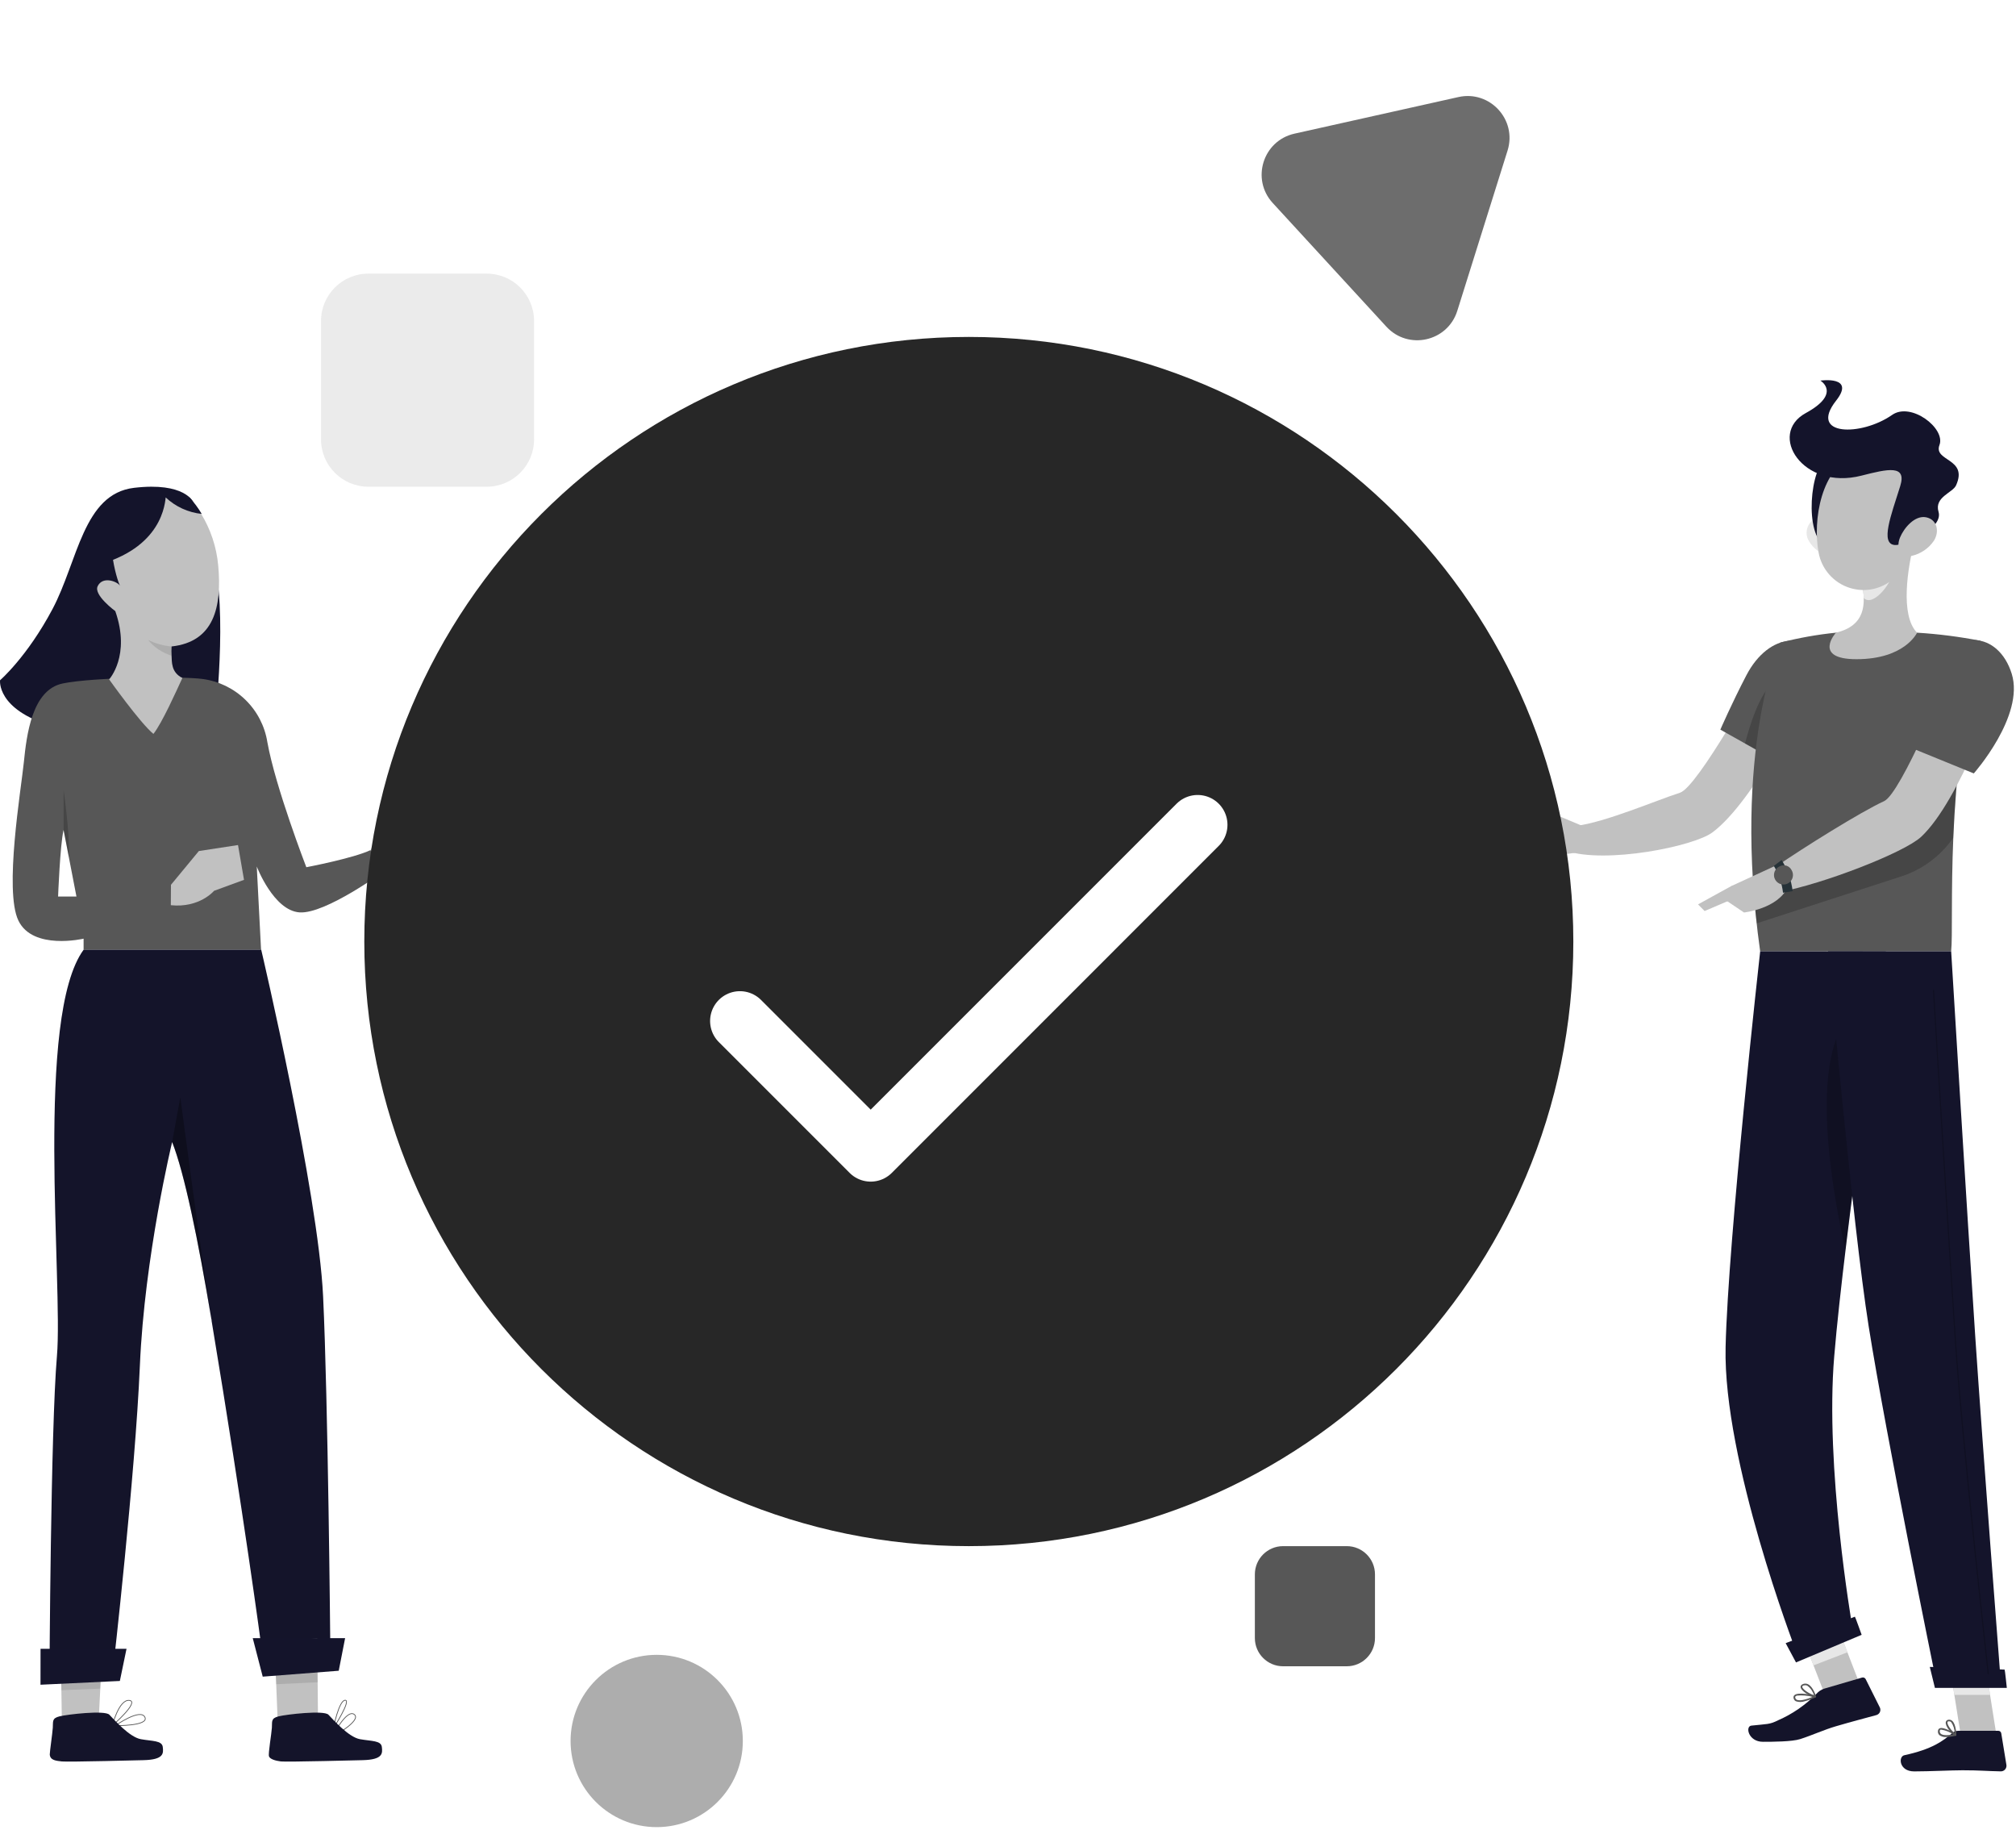 <svg width="357" height="324" viewBox="0 0 357 324" fill="none" xmlns="http://www.w3.org/2000/svg">
<path d="M34.214 88.889C34.214 88.889 32.752 85.311 23.74 86.373C14.728 87.434 13.796 99.363 9.294 107.844C4.792 116.326 0.009 120.441 0.009 120.441C0.009 120.441 -0.65 125.61 9.157 128.528C18.965 131.446 38.186 126.573 38.186 126.573C38.186 126.573 40.672 103.994 36.981 97.105C33.29 90.215 34.214 88.889 34.214 88.889Z" fill="#14142B"/>
<path d="M58.481 290.697L46.271 291.455C46.271 291.455 43.172 268.129 37.472 233.871C37.472 233.757 37.472 233.628 37.419 233.499C35.085 219.516 32.667 207.73 30.484 202.205C30.484 202.205 25.603 222.34 24.769 241.811C23.935 261.282 20.047 295.35 20.047 295.35L8.762 297.025C8.762 297.025 8.975 252.932 10.081 240.124C11.188 227.315 6.148 179.869 14.833 168.121H46.249C46.249 168.121 56.337 211.047 57.216 229.525C58.095 248.003 58.481 290.697 58.481 290.697Z" fill="#14142A"/>
<path d="M17.941 295.348L17.759 298.986L17.334 307.406L11.013 308.346L10.869 299.259L10.816 295.765L17.941 295.348Z" fill="#C1C1C1"/>
<path d="M56.316 304.569L49.245 306.539C49.245 306.539 49.078 302.288 48.911 298.202C48.805 295.572 48.699 293.011 48.631 291.699C48.631 291.192 48.585 290.881 48.57 290.813L56.195 290.055V292.45L56.248 297.861L56.316 304.569Z" fill="#C1C1C1"/>
<path d="M19.883 305.539C19.883 305.539 21.058 300.832 22.915 301.067C24.771 301.302 19.883 305.539 19.883 305.539Z" stroke="#575757" stroke-width="0.135" stroke-miterlimit="10"/>
<path d="M20.414 305.539C20.414 305.539 24.833 302.424 25.651 304.023C26.47 305.622 20.414 305.539 20.414 305.539Z" stroke="#575757" stroke-width="0.135" stroke-miterlimit="10"/>
<path d="M59.027 306.015C59.027 306.015 60.013 301.035 61.127 301.035C62.241 301.035 59.027 306.015 59.027 306.015Z" stroke="#575757" stroke-width="0.135" stroke-miterlimit="10"/>
<path d="M58.797 307.563C58.797 307.563 61.389 302.462 62.746 303.561C64.102 304.66 58.797 307.563 58.797 307.563Z" stroke="#575757" stroke-width="0.135" stroke-miterlimit="10"/>
<path d="M25.403 311.648C25.403 311.648 11.928 311.996 10.95 311.875C9.972 311.754 8.888 311.701 8.812 310.64C8.812 310.124 9.275 306.994 9.351 305.903C9.426 304.811 9.154 304.243 10.525 303.894C11.897 303.546 18.559 302.773 19.363 303.599C20.166 304.425 22.91 307.57 24.941 307.934C26.972 308.298 28.678 308.154 28.822 309.306C28.966 310.458 29.011 311.564 25.403 311.648Z" fill="#14142A"/>
<path d="M64.2 311.648C64.2 311.648 50.732 311.996 49.747 311.875C48.761 311.754 47.791 311.458 47.632 310.966C47.473 310.473 48.079 306.994 48.147 305.903C48.216 304.811 47.95 304.243 49.322 303.894C50.694 303.546 57.356 302.773 58.16 303.599C58.963 304.425 61.707 307.57 63.745 307.934C65.784 308.298 67.474 308.154 67.618 309.306C67.762 310.458 67.808 311.564 64.2 311.648Z" fill="#14142A"/>
<path opacity="0.3" d="M37.419 233.491C35.085 219.508 32.667 207.722 30.484 202.197L31.932 194.254C31.932 194.254 35.684 222.6 37.419 233.491Z" fill="black"/>
<path opacity="0.2" d="M17.929 295.348L17.747 298.986C15.974 299.054 12.442 299.183 10.858 299.259L10.805 295.765L17.929 295.348Z" fill="#606060"/>
<path opacity="0.2" d="M56.261 297.854L48.909 298.202C48.803 295.572 48.697 293.01 48.629 291.699L56.208 292.457L56.261 297.854Z" fill="#606060"/>
<path d="M61.114 290.047L59.984 295.815L46.524 296.861L44.758 290.047H61.114Z" fill="#14142B"/>
<path d="M22.406 291.926L21.224 297.625L7.172 298.292L7.179 291.926H22.406Z" fill="#14142B"/>
<path d="M65.615 150.516C62.583 151.964 54.246 153.548 54.246 153.548C54.246 153.548 48.789 139.443 47.349 131.424C46.897 128.557 45.528 125.914 43.446 123.892C41.365 121.869 38.684 120.576 35.806 120.207C32.122 119.729 16.57 119.888 11.113 121.01C5.656 122.132 4.708 130.143 4.223 134.956C3.738 139.769 0.699 157.693 3.261 162.999C5.822 168.304 14.804 166.197 14.804 166.197V168.122H46.227L45.469 153.419C45.469 153.419 48.44 161.225 53.048 161.544C57.657 161.862 68.116 154.177 68.116 154.177L65.615 150.516ZM10.287 158.739C10.287 158.739 10.635 149.584 11.257 146.946L12.204 151.835L13.538 158.739H10.287Z" fill="#575757"/>
<path d="M30.273 156.662L35.214 150.682L42.149 149.621L43.21 155.783L37.905 157.723C37.905 157.723 35.351 160.8 30.25 160.27L30.273 156.662Z" fill="#C1C1C1"/>
<path d="M65.609 150.516L68.179 145.802L74.447 143.164L76.819 149.584L71.627 151.607C71.627 151.607 70.271 154.594 68.179 154.207L65.609 150.516Z" fill="#C1C1C1"/>
<path d="M30.381 114.46C30.346 115.005 30.346 115.552 30.381 116.097C30.456 117.135 30.259 119.038 32.298 120.038C31.244 122.312 28.706 128.011 27.167 129.944C24.825 128.027 19.322 120.288 19.322 120.288C19.322 120.288 23.188 116.097 20.414 108.199C20.414 108.199 16.518 105.35 17.299 103.781C18.193 101.954 20.732 102.939 21.27 103.712C20.702 102.879 18.057 93.731 21.27 90.366C23.271 88.266 25.272 88.243 29.001 88.092H29.312C31.699 88.008 33.473 88.092 33.473 88.092C34.283 88.965 34.997 89.923 35.602 90.949C37.294 93.71 38.331 96.821 38.634 100.044C39.339 107.555 37.861 113.641 30.381 114.46Z" fill="#C1C1C1"/>
<path d="M18.967 99.516C18.967 99.516 15.094 94.324 18.293 90.959C20.294 88.859 25.675 87.487 29.396 87.328C29.313 88.207 29.396 95.908 18.967 99.516Z" fill="#14142B"/>
<path d="M35.76 90.996C33.345 90.752 31.08 89.717 29.316 88.051L29.016 87.736C30.53 87.673 32.047 87.782 33.537 88.059C34.36 88.945 35.084 89.917 35.698 90.958L35.76 90.996Z" fill="#14142B"/>
<path opacity="0.2" d="M30.402 116.097C28.755 115.596 27.293 114.618 26.203 113.285C27.509 113.937 28.926 114.335 30.379 114.46C30.353 115.006 30.36 115.552 30.402 116.097Z" fill="#606060"/>
<path opacity="0.2" d="M12.213 151.837L11.266 146.948V139.93C11.266 139.93 12.357 147.335 12.213 151.837Z" fill="black"/>
<path d="M319.972 122.652L311.641 119.293C311.641 119.293 300.647 139.34 297.498 140.357C293.214 141.734 284.345 145.564 279.088 146.236C278.374 147.076 277.207 149.688 277.316 150.637C284.379 152.997 299.9 149.864 303.226 147.395C310.793 141.793 319.972 122.652 319.972 122.652Z" fill="#C1C1C1"/>
<path d="M322.534 118.093C324.087 123.829 315.672 135.369 315.672 135.369L304.645 129.188C304.645 129.188 306.711 124.442 309.23 119.613C313.27 111.811 320.762 111.551 322.534 118.093Z" fill="#575757"/>
<path opacity="0.2" d="M309.016 131.655L313.358 134.09L314.122 120.762C311.594 122.702 309.813 128.547 309.016 131.655Z" fill="black"/>
<path d="M315.274 113.776C315.274 113.776 306.691 132.874 311.696 168.434H345.518C346.055 163.244 344.275 137.913 350.716 113.457C347.006 112.732 343.252 112.252 339.479 112.021C334.693 111.743 329.895 111.743 325.109 112.021C321.791 112.357 318.504 112.944 315.274 113.776Z" fill="#575757"/>
<path d="M324.034 284.512L318.035 286.834L323.202 300.182L329.201 297.86L324.034 284.512Z" fill="#C1C1C1"/>
<path d="M353.529 307.178H347.205L344.887 292.539H351.211L353.529 307.178Z" fill="#C1C1C1"/>
<path d="M346.771 306.449H353.876C353.999 306.45 354.118 306.494 354.212 306.574C354.306 306.654 354.368 306.764 354.388 306.886L355.304 312.505C355.323 312.646 355.312 312.789 355.27 312.925C355.229 313.062 355.159 313.187 355.065 313.294C354.971 313.401 354.855 313.486 354.726 313.544C354.596 313.602 354.455 313.631 354.312 313.63C351.835 313.588 350.642 313.437 347.518 313.437C345.595 313.437 341.639 313.638 338.968 313.638C336.297 313.638 336.121 311.018 337.221 310.775C342.16 309.708 344.075 308.255 345.721 306.844C346.011 306.589 346.384 306.449 346.771 306.449Z" fill="#14142A"/>
<path d="M323.026 298.99L329.745 297.024C329.865 296.991 329.993 296.999 330.108 297.048C330.222 297.097 330.317 297.183 330.375 297.293L332.895 302.332C332.953 302.46 332.983 302.599 332.982 302.74C332.982 302.88 332.95 303.019 332.89 303.146C332.83 303.274 332.743 303.386 332.635 303.476C332.527 303.566 332.401 303.632 332.265 303.668C329.821 304.34 328.183 304.751 325.126 305.641C323.018 306.254 320.868 307.254 318.785 307.917C317.341 308.379 313.947 308.396 312.192 308.396C309.597 308.396 309.017 305.658 310.134 305.532C312.948 305.221 313.326 305.364 314.88 304.583C317.422 303.472 319.726 301.881 321.666 299.897C322.032 299.48 322.501 299.167 323.026 298.99Z" fill="#14142A"/>
<path d="M280.142 146.203L273.188 143.289L270.324 150.999C273.175 151.433 276.074 151.433 278.924 150.999L280.142 146.203Z" fill="#C1C1C1"/>
<path d="M268.017 143.086L267.832 148.209L270.326 150.981L273.19 143.271L268.017 143.086Z" fill="#C1C1C1"/>
<path d="M324.49 285.645L318.473 287.968L321.138 294.87L327.155 292.547L324.49 285.645Z" fill="#E7E7E7"/>
<path d="M351.211 292.539H344.887L346.088 300.089H352.412L351.211 292.539Z" fill="#E7E7E7"/>
<path opacity="0.2" d="M310.621 158.815C310.747 160.335 310.89 161.888 311.075 163.484L336.22 155.321C340.147 154.157 343.56 151.689 345.895 148.325C345.996 146.082 346.122 143.722 346.315 141.261C346.399 140.069 346.5 138.843 346.609 137.6C346.718 136.357 346.87 134.979 347.029 133.652L310.621 158.815Z" fill="black"/>
<path d="M339.01 95.836C337.826 100.464 336.432 108.938 339.48 112.02C339.48 112.02 337.347 116.715 328.755 116.715C320.903 116.715 325.11 112.02 325.11 112.02C330.334 110.794 330.427 106.981 329.738 103.37L339.01 95.836Z" fill="#C1C1C1"/>
<path d="M335.23 98.91L329.746 103.37C329.916 104.2 330.014 105.043 330.04 105.889C331.644 107.485 334.861 103.445 335.188 101.379C335.355 100.566 335.369 99.729 335.23 98.91Z" fill="#E7E7E7"/>
<path d="M320.318 95.778C320.7 96.439 321.213 97.014 321.828 97.468C322.442 97.922 323.143 98.244 323.887 98.415C325.903 98.86 326.911 97.004 326.357 95.139C325.861 93.459 324.206 91.2 322.157 91.587C321.718 91.677 321.307 91.871 320.959 92.153C320.61 92.435 320.335 92.796 320.155 93.207C319.974 93.617 319.895 94.065 319.924 94.512C319.952 94.959 320.087 95.393 320.318 95.778Z" fill="#E7E7E7"/>
<path d="M323.648 80.971C320.507 82.407 319.398 94.888 323.345 96.736C327.293 98.583 329.594 78.242 323.648 80.971Z" fill="#14142B"/>
<path d="M339.966 88.874C339.211 95.139 339.127 98.826 335.767 102.034C334.726 103.099 333.411 103.855 331.967 104.22C330.524 104.584 329.007 104.542 327.586 104.099C326.164 103.656 324.893 102.829 323.912 101.709C322.931 100.588 322.279 99.219 322.027 97.751C321.011 92.124 322.413 82.827 328.696 80.332C330.015 79.75 331.467 79.532 332.9 79.699C334.333 79.867 335.695 80.415 336.845 81.286C337.994 82.158 338.89 83.321 339.439 84.655C339.988 85.989 340.17 87.446 339.966 88.874Z" fill="#C1C1C1"/>
<path d="M329.643 84.212C334.296 83.028 337.714 82.222 336.488 86.093C334.867 91.267 332.918 96.272 335.53 96.499C337.126 96.642 344.181 93.652 343.282 90.62C342.501 87.983 345.802 87.261 346.39 85.925C348.565 81.088 342.342 81.726 343.45 78.787C344.559 75.847 338.411 71.11 335.052 73.47C329.584 77.283 320.203 77.224 325.133 70.951C328.669 66.474 322.361 67.39 322.361 67.39C322.361 67.39 326.174 69.649 319.758 73.143C312.972 76.872 319.195 86.891 329.643 84.212Z" fill="#14142B"/>
<path d="M342.437 95.778C341.519 97.107 340.139 98.047 338.565 98.415C336.491 98.86 335.693 97.004 336.474 95.139C337.171 93.459 339.086 91.2 341.068 91.587C343.05 91.973 343.504 94.131 342.437 95.778Z" fill="#C1C1C1"/>
<path d="M311.697 168.434C311.697 168.434 306.019 219.245 305.574 238.528C305.121 258.584 317.882 291.885 317.882 291.885L327.96 287.686C327.96 287.686 323.136 259.785 324.816 240.091C326.596 218.615 333.953 168.467 333.953 168.467L311.697 168.434Z" fill="#14142B"/>
<path opacity="0.2" d="M325.808 182.382C321.281 191.772 324.33 210.341 326.782 221.343C327.715 213.575 328.823 205.142 329.873 197.34C329.772 185.347 328.84 176.083 325.808 182.382Z" fill="black"/>
<path d="M328.473 286.246C328.523 286.246 329.666 289.454 329.666 289.454L318.042 294.342L316.211 290.932L328.473 286.246Z" fill="#14142B"/>
<path d="M323.699 168.434C323.699 168.434 328.041 216.759 330.914 234.858C334.072 254.687 342.618 296.452 342.618 296.452H354.2C354.2 296.452 351.096 256.292 349.785 236.656C348.358 215.357 345.519 168.434 345.519 168.434H323.699Z" fill="#14142B"/>
<path d="M354.987 295.615C355.038 295.615 355.374 298.849 355.374 298.849H342.641L341.734 295.137L354.987 295.615Z" fill="#14142B"/>
<path opacity="0.2" d="M352.097 296.438C352.071 296.438 352.046 296.429 352.026 296.412C352.005 296.395 351.992 296.371 351.988 296.345C351.921 295.757 347.337 254.999 346.161 237.362C344.885 218.23 342.315 175.791 342.289 175.363C342.288 175.349 342.29 175.335 342.294 175.322C342.299 175.309 342.306 175.297 342.316 175.286C342.325 175.276 342.337 175.268 342.35 175.262C342.362 175.257 342.376 175.254 342.39 175.254C342.418 175.254 342.444 175.264 342.465 175.283C342.485 175.302 342.497 175.327 342.499 175.355C342.499 175.783 345.095 218.188 346.371 237.353C347.547 254.99 352.131 295.707 352.19 296.337C352.192 296.351 352.192 296.365 352.188 296.379C352.185 296.392 352.178 296.405 352.17 296.416C352.161 296.427 352.15 296.436 352.138 296.443C352.125 296.45 352.111 296.453 352.097 296.454V296.438Z" fill="black"/>
<path d="M353.968 121.721L345.233 119.395C345.233 119.395 336.667 140.483 333.635 141.852C329.519 143.734 319.097 150.251 314.662 153.333C314.419 154.383 314.612 157.163 315.166 157.927C322.725 156.55 337.196 150.982 340.219 148.151C347.114 141.693 353.968 121.721 353.968 121.721Z" fill="#C1C1C1"/>
<path d="M344.646 307.555C344.22 307.589 343.795 307.473 343.445 307.228C343.337 307.13 343.256 307.006 343.21 306.867C343.165 306.729 343.156 306.581 343.185 306.438C343.19 306.349 343.219 306.263 343.269 306.189C343.32 306.115 343.389 306.056 343.47 306.018C344.176 305.657 346.149 306.908 346.376 307.051C346.401 307.067 346.42 307.09 346.431 307.117C346.441 307.144 346.443 307.174 346.435 307.202C346.428 307.232 346.413 307.259 346.392 307.281C346.372 307.303 346.346 307.319 346.317 307.328C345.77 307.463 345.209 307.539 344.646 307.555ZM343.806 306.245C343.742 306.231 343.676 306.231 343.613 306.245C343.581 306.261 343.554 306.287 343.536 306.318C343.518 306.349 343.51 306.385 343.512 306.421C343.49 306.519 343.493 306.621 343.523 306.717C343.552 306.813 343.607 306.899 343.68 306.967C344.008 307.261 344.831 307.295 345.914 307.085C345.269 306.66 344.542 306.374 343.781 306.245H343.806Z" fill="#575757"/>
<path d="M346.277 307.33C346.255 307.337 346.232 307.337 346.21 307.33C345.58 306.977 344.396 305.592 344.572 304.886C344.599 304.774 344.662 304.675 344.752 304.603C344.842 304.531 344.953 304.492 345.068 304.491C345.181 304.476 345.295 304.486 345.404 304.519C345.513 304.552 345.613 304.609 345.698 304.685C346.395 305.281 346.437 307.112 346.437 307.204C346.441 307.232 346.436 307.26 346.422 307.284C346.408 307.309 346.387 307.328 346.361 307.338C346.333 307.344 346.304 307.341 346.277 307.33ZM345.152 304.768H345.093C344.9 304.768 344.875 304.878 344.866 304.92C344.766 305.331 345.513 306.381 346.135 306.877C346.132 306.167 345.912 305.475 345.505 304.894C345.407 304.809 345.281 304.764 345.152 304.768Z" fill="#575757"/>
<path d="M319.597 301.215C319.083 301.394 318.523 301.394 318.009 301.215C317.893 301.152 317.794 301.06 317.722 300.949C317.65 300.837 317.607 300.709 317.598 300.577C317.587 300.494 317.598 300.41 317.629 300.332C317.659 300.254 317.709 300.185 317.774 300.132C318.446 299.527 321.192 300.132 321.503 300.249C321.533 300.257 321.559 300.274 321.577 300.299C321.595 300.323 321.605 300.353 321.604 300.384C321.605 300.415 321.597 300.446 321.581 300.473C321.564 300.5 321.54 300.522 321.511 300.535C320.893 300.814 320.253 301.042 319.597 301.215ZM318.228 300.216C318.132 300.235 318.042 300.278 317.967 300.342C317.941 300.362 317.92 300.389 317.908 300.42C317.896 300.451 317.893 300.485 317.9 300.518C317.906 300.606 317.933 300.692 317.98 300.766C318.027 300.841 318.092 300.903 318.169 300.946C318.614 301.182 319.647 300.997 320.982 300.434C320.083 300.207 319.152 300.133 318.228 300.216Z" fill="#575757"/>
<path d="M321.489 300.533H321.422C320.582 300.382 318.902 299.416 318.852 298.694C318.852 298.526 318.927 298.29 319.33 298.156C319.466 298.108 319.611 298.087 319.755 298.096C319.9 298.104 320.041 298.142 320.17 298.206C321.077 298.652 321.556 300.264 321.581 300.34C321.587 300.365 321.586 300.392 321.579 300.417C321.572 300.442 321.558 300.464 321.539 300.482C321.527 300.503 321.509 300.52 321.489 300.533ZM319.498 298.408H319.414C319.154 298.5 319.154 298.61 319.154 298.643C319.154 299.08 320.372 299.878 321.22 300.147C321.025 299.472 320.611 298.881 320.044 298.467C319.876 298.381 319.681 298.36 319.498 298.408Z" fill="#575757"/>
<path d="M315.378 152.836L306.618 156.867L305.602 159.387L308.835 161.562C308.835 161.562 314.882 160.907 316.604 157.018L315.378 152.836Z" fill="#C1C1C1"/>
<path d="M315.743 158.068C315.547 156.385 314.991 154.764 314.113 153.315L315.499 152.273C316.541 153.943 317.206 155.821 317.448 157.775L315.743 158.068Z" fill="#263238"/>
<path d="M317.242 154.029C317.427 154.32 317.518 154.661 317.502 155.006C317.487 155.351 317.365 155.682 317.154 155.956C316.944 156.229 316.654 156.431 316.324 156.534C315.995 156.636 315.642 156.635 315.313 156.53C314.984 156.425 314.696 156.221 314.487 155.946C314.278 155.671 314.159 155.339 314.146 154.994C314.133 154.649 314.226 154.309 314.413 154.019C314.601 153.729 314.873 153.503 315.192 153.374C315.551 153.191 315.968 153.157 316.352 153.28C316.736 153.402 317.055 153.671 317.242 154.029Z" fill="#575757"/>
<path d="M300.691 160.126L301.859 161.302L309.72 157.942L306.612 156.867L300.691 160.126Z" fill="#C1C1C1"/>
<path d="M356.246 119.303C358.555 126.752 349.527 136.94 349.527 136.94L337.055 131.85C338.533 127.545 340.238 123.32 342.161 119.194C345.991 110.938 353.911 111.786 356.246 119.303Z" fill="#575757"/>
<path d="M171.561 273.754C230.682 273.754 278.61 225.827 278.61 166.705C278.61 107.584 230.682 59.656 171.561 59.656C112.439 59.656 64.512 107.584 64.512 166.705C64.512 225.827 112.439 273.754 171.561 273.754Z" fill="#272727"/>
<g filter="url(#filter0_d_2221_894)">
<path d="M131.027 172.497L154.187 195.656L212.084 137.758" stroke="white" stroke-width="10.56" stroke-linecap="round" stroke-linejoin="round"/>
</g>
<path d="M238.486 273.754H227.215C224.453 273.754 222.215 275.992 222.215 278.754V290.025C222.215 292.787 224.453 295.025 227.215 295.025H238.486C241.248 295.025 243.486 292.787 243.486 290.025V278.754C243.486 275.992 241.248 273.754 238.486 273.754Z" fill="#575757"/>
<path opacity="0.3" d="M86.191 48.449H65.231C60.601 48.449 56.848 52.203 56.848 56.833V77.792C56.848 82.422 60.601 86.176 65.231 86.176H86.191C90.821 86.176 94.574 82.422 94.574 77.792V56.833C94.574 52.203 90.821 48.449 86.191 48.449Z" fill="#BBBBBB"/>
<path d="M225.379 35.941C221.509 31.731 223.649 24.91 229.23 23.664L258.258 17.185C263.839 15.939 268.676 21.202 266.964 26.659L258.062 55.037C256.35 60.493 249.374 62.05 245.504 57.84L225.379 35.941Z" fill="#6D6D6D"/>
<path d="M116.291 323.504C124.715 323.504 131.543 316.676 131.543 308.252C131.543 299.829 124.715 293 116.291 293C107.868 293 101.039 299.829 101.039 308.252C101.039 316.676 107.868 323.504 116.291 323.504Z" fill="#ADADAD"/>
<defs>
<filter id="filter0_d_2221_894" x="63.664" y="78.672" width="215.781" height="192.625" filterUnits="userSpaceOnUse" color-interpolation-filters="sRGB">
<feFlood flood-opacity="0" result="BackgroundImageFix"/>
<feColorMatrix in="SourceAlpha" type="matrix" values="0 0 0 0 0 0 0 0 0 0 0 0 0 0 0 0 0 0 127 0" result="hardAlpha"/>
<feOffset dy="8.278"/>
<feGaussianBlur stdDeviation="31.041"/>
<feColorMatrix type="matrix" values="0 0 0 0 0.29 0 0 0 0 0.227 0 0 0 0 1 0 0 0 0.3 0"/>
<feBlend mode="normal" in2="BackgroundImageFix" result="effect1_dropShadow_2221_894"/>
<feBlend mode="normal" in="SourceGraphic" in2="effect1_dropShadow_2221_894" result="shape"/>
</filter>
</defs>
</svg>
